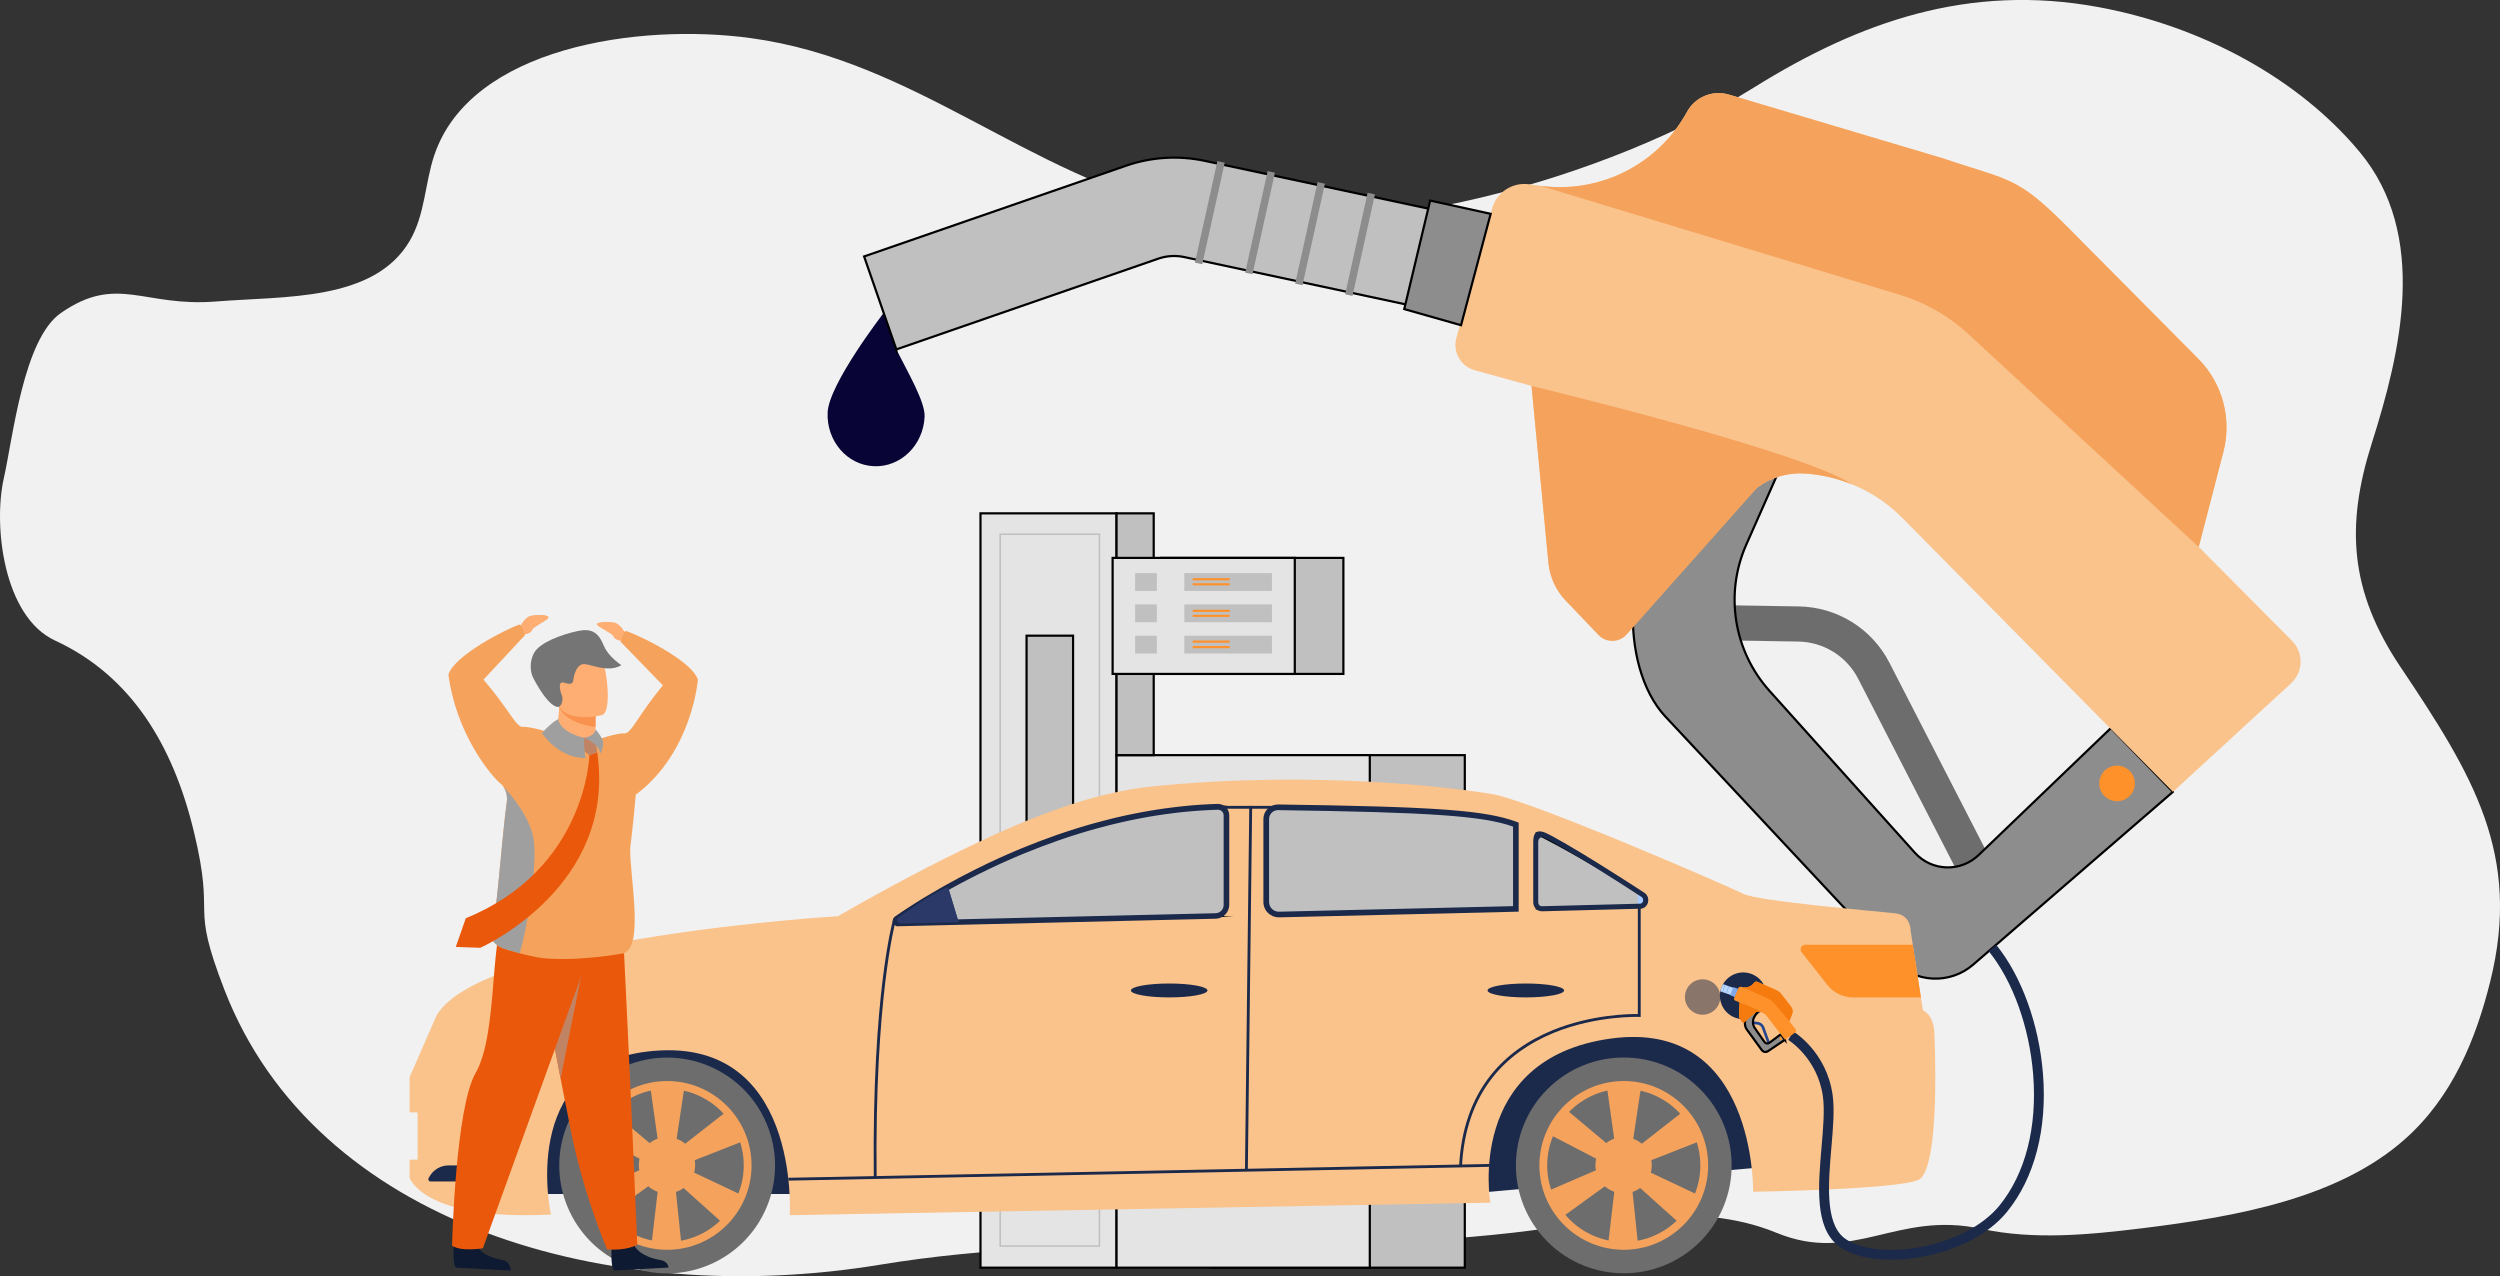 <?xml version="1.0" encoding="UTF-8"?><svg id="Livello_2" xmlns="http://www.w3.org/2000/svg" viewBox="0 0 1132.96 578.37"><rect x="0" y="0" width="1132.96" height="578.37" fill="#333333" stroke="none"/><defs><style>.cls-1{fill:#f9924f;}.cls-2{fill:#fac38b;}.cls-3{fill:#f5a35c;}.cls-4{fill:#f67b0e;}.cls-5{fill:#ea580c;}.cls-6{fill:#f1f1f1;}.cls-7{fill:#ffae73;}.cls-8{fill:#fc7600;}.cls-9{fill:#ff912b;}.cls-10{fill:#7ea8e6;}.cls-11{fill:#9f9f9f;}.cls-12{fill:#bad7fd;}.cls-13,.cls-14{fill:#8d8d8d;}.cls-15{fill:#a8ccff;}.cls-16{fill:#c08465;}.cls-17,.cls-18{fill:silver;}.cls-19{fill:#25468f;}.cls-20{fill:#080435;}.cls-21{fill:#0e1a32;}.cls-22,.cls-23{fill:#1b294b;}.cls-24{fill:#891d1c;}.cls-25{fill:#6d6d6d;}.cls-26{fill:#2a3967;}.cls-27{fill:#757575;}.cls-28{fill:#e4e4e4;}.cls-28,.cls-18,.cls-14{stroke:#000;stroke-miterlimit:10;}.cls-23{opacity:.5;}</style></defs><g id="Illustration"><path class="cls-6" d="m1087.84,302.24c-23.02-34.38-24.88-63.87-12.97-101.41,13.15-41.46,25.84-94.4-5.62-132.1-27.72-33.23-71.3-56.78-117.98-65.46-59.26-11.01-108.9,6.81-156.42,36.39-65.23,40.6-178.01,73.73-258.38,55.76-70.22-15.7-122.11-68-196.11-78.13-51.03-6.99-127.12,4.14-143.54,53.05-4.31,12.83-4.14,26.81-11.11,38.76-16.14,27.65-57.01,25.02-87.62,27.52-33.1,2.7-44.86-12.56-70.49,5.22-17.04,11.82-21.72,56.54-25.87,74.89-4.87,21.55-.11,62.76,23.19,73.53,34.45,15.93,53.4,47.22,62.91,86.48,10.14,41.86-2.2,30.36,13.95,72,41.22,106.25,174.24,144.65,296.87,124.43,96.21-15.87,189.1-3.36,286.97-14.52,40.17-4.58,82.51-15.14,119.37,0,35.24,14.48,54.27-10.1,92.94-1.77,23.69,5.11,48.64,2.72,72.83-.25,43.05-5.28,88.79-13.59,118.93-40.22,21.7-19.18,32.33-45.48,38.82-71.5,14.41-57.75-7.93-93.81-40.66-142.69Z"/><rect class="cls-18" x="549.05" y="342.22" width="114.77" height="232.27"/><rect class="cls-28" x="444.34" y="232.64" width="61.66" height="341.85"/><rect class="cls-28" x="506" y="342.22" width="114.77" height="232.27"/><rect class="cls-18" x="506" y="232.64" width="16.84" height="109.58"/><rect class="cls-18" x="526.24" y="252.83" width="82.56" height="52.58"/><rect class="cls-28" x="504.22" y="252.83" width="82.56" height="52.58"/><rect class="cls-17" x="536.72" y="259.73" width="39.7" height="8.08"/><rect class="cls-17" x="514.42" y="259.73" width="9.83" height="8.08"/><rect class="cls-17" x="514.42" y="273.91" width="9.83" height="8.08"/><rect class="cls-17" x="514.42" y="288.08" width="9.83" height="8.08"/><rect class="cls-17" x="536.72" y="273.91" width="39.7" height="8.08"/><rect class="cls-17" x="536.72" y="288.08" width="39.7" height="8.08"/><rect class="cls-18" x="465.22" y="288.08" width="21.08" height="105.86"/><path class="cls-17" d="m498.6,565.05h-45.68V241.75h45.68v323.3Zm-44.97-.7h44.27V242.45h-44.27v321.9Z"/><rect class="cls-9" x="540.5" y="262.01" width="16.76" height=".99"/><rect class="cls-9" x="540.5" y="264.29" width="16.76" height=".99"/><rect class="cls-9" x="540.5" y="276.32" width="16.76" height=".99"/><rect class="cls-9" x="540.5" y="278.59" width="16.76" height=".99"/><rect class="cls-9" x="540.5" y="292.77" width="16.76" height=".99"/><rect class="cls-9" x="540.5" y="290.27" width="16.76" height=".99"/><path class="cls-20" d="m375.06,186.96c.53-12.93,25.38-45.11,25.38-45.11,0,0,5.66,16.29,5.8,16.56,5.11,10.22,13.05,23.67,12.78,30.36-.53,12.93-10.81,23.01-22.94,22.51-12.14-.5-21.55-11.39-21.01-24.33Z"/><path class="cls-18" d="m406.2,158.35l-14.6-42.13,118.68-41.12c11.49-3.98,23.85-4.74,35.75-2.2l128.3,27.43-9.32,43.6-128.3-27.43c-3.94-.84-8.03-.59-11.83.73l-118.68,41.12Z"/><path class="cls-25" d="m886.95,394.89l-44.85-87.27c-5.26-10.23-15.66-16.7-27.16-16.88l-43.53-.69.25-15.92,43.53.69c17.39.28,33.13,10.06,41.07,25.52l44.85,87.27-14.16,7.28Z"/><path class="cls-14" d="m984.74,358.85l-90.53,78.3c-10.6,9.17-26.55,8.32-36.12-1.91l-103.35-110.49c-21.46-22.94-19.5-77.74,5.73-96.45l45.53-14.49-14.61,32.98c-9.86,22.25-5.74,48.21,10.53,66.32l65.84,73.31c7.6,8.47,20.71,8.95,28.92,1.07l59.97-57.57,28.09,28.93Z"/><path class="cls-9" d="m952.34,351.16c2.14-3.91,7.04-5.34,10.95-3.2,3.91,2.14,5.34,7.04,3.2,10.95-2.14,3.91-7.04,5.34-10.95,3.2-3.91-2.14-5.34-7.04-3.2-10.95Z"/><path class="cls-2" d="m1038.3,309.66l-53.56,49.19-122.55-124.05c-5.9-5.97-12.79-10.75-20.3-14.18-.78-.36-1.57-.7-2.37-1.03,0,0,0,0-.01,0-6.83-2.81-14.13-4.52-21.63-5-7.67-.5-15.28,1.74-21.45,6.32l-66.92,61.21-18.5-11.77c-5.26-3.35-8.69-8.94-9.28-15.15l-7.67-80.3-25.75-7.11c-6.34-1.75-10.05-8.3-8.3-14.64l16.19-58.65c2.02-7.31,9.12-12.01,16.64-11l5.31.71c2.94.4,5.87.59,8.78.59,23.76,0,45.98-12.9,57.62-34.14,3.68-6.72,11.53-9.97,18.89-7.82l97.15,28.94c33.54,11.34,33.33,7.32,63.13,37.91l52.49,52.87c10.99,11.06,15.32,27.1,11.4,42.19l-11.19,43.09,42.31,42.61c5.33,5.37,5.13,14.09-.44,19.2Z"/><path class="cls-3" d="m996.61,247.17l-.17.68.65.66-104.97-97.03c-9.18-8.5-20.4-14.81-32.43-18.25l-161.54-49.01c2.94.4,5.87.59,8.78.59,23.76,0,45.98-12.9,57.62-34.14,3.68-6.72,11.53-9.97,18.89-7.82l97.15,28.94c33.54,11.34,33.33,7.32,63.13,37.91l52.49,52.87c10.99,11.06,15.32,27.1,11.4,42.19l-11.01,42.42Z"/><polygon class="cls-14" points="648.12 90.9 675.54 96.9 662.12 147.38 636.38 140.08 648.12 90.9"/><rect class="cls-13" x="614.67" y="87.13" width="3.4" height="47.13" transform="translate(38.43 -130.45) rotate(12.47)"/><rect class="cls-13" x="591.98" y="82.34" width="3.4" height="47.13" transform="translate(36.88 -125.7) rotate(12.47)"/><rect class="cls-13" x="569.34" y="77.35" width="3.4" height="47.13" transform="translate(35.26 -120.93) rotate(12.47)"/><rect class="cls-13" x="546.59" y="72.79" width="3.4" height="47.13" transform="translate(33.73 -116.09) rotate(12.47)"/><path class="cls-3" d="m839.52,219.59c-6.83-2.81-14.13-4.52-21.63-5-7.67-.5-15.28,1.74-21.45,6.32l-59.25,66.63c-3.38,3.8-9.29,3.91-12.8.23l-14.93-15.63c-4.39-4.59-7.1-10.53-7.71-16.86l-7.68-80.38s122.76,29.47,145.45,44.69Z"/><path class="cls-22" d="m237.59,541.11h426.19l143.94-12.97s-25.76-64.17-32.78-65.14c-7.02-.96-523.85,0-523.85,0l-13.5,78.1Z"/><path class="cls-2" d="m869.21,534.79c-10.61,4.34-74.72,5.3-74.72,5.3,0,0,1.45-78.57-64.59-69.42-66.04,9.16-54.5,74.37-54.5,74.37l-317.5,5.67s5.16-82.83-64.94-74.12c-58.24,7.24-43.28,73.81-43.28,73.81-58.06,3-64.06-16.71-64.06-16.71v-8.14h3.64v-21.43h-3.64v-15.96l12.21-27.96h0c20.57-35.35,181.9-44.99,181.9-44.99,24.5-14.09,44.82-24.55,60.71-32.16,25.35-12.13,54.25-23.96,82.22-26.72,75.72-7.48,137.99,1,153.26,3.47,17.83,2.89,107.5,41.94,114.24,45.31,6.75,3.37,61.79,7.95,68.86,8.81,7.07.86,6.86,7.93,6.86,7.93l.97,6.27,3.7,23.89.9,5.83c5.14,2.57,5.15,9.94,5.15,9.94,0,0,3.22,62.67-7.38,67Z"/><circle class="cls-25" cx="302.35" cy="528.14" r="48.89" transform="translate(-301.09 606.98) rotate(-67.65)"/><path class="cls-3" d="m302.35,566.38c-21.08,0-38.24-17.15-38.24-38.24s17.15-38.24,38.24-38.24,38.24,17.15,38.24,38.24-17.15,38.24-38.24,38.24Zm0-72.94c-19.13,0-34.7,15.57-34.7,34.7s15.57,34.7,34.7,34.7,34.7-15.57,34.7-34.7-15.57-34.7-34.7-34.7Z"/><polygon class="cls-3" points="308.87 564.65 295.17 564.65 299.57 527.1 294.55 491.44 310.2 492.41 304.98 527.1 308.87 564.65"/><polygon class="cls-3" points="273.92 551.97 267.07 540.11 301.79 525.14 330.16 502.97 337.15 517.01 304.49 529.83 273.92 551.97"/><polygon class="cls-3" points="268.43 513.99 275.96 502.55 304.91 526.85 337.47 542.24 328.06 554.79 301.94 531.37 268.43 513.99"/><path class="cls-3" d="m289.51,528.07c0-7.05,5.71-12.76,12.76-12.76s12.76,5.71,12.76,12.76-5.71,12.76-12.76,12.76-12.76-5.71-12.76-12.76Z"/><circle class="cls-25" cx="735.87" cy="528.14" r="48.89" transform="translate(-157.92 675.02) rotate(-45)"/><path class="cls-3" d="m735.87,566.38c-21.08,0-38.24-17.15-38.24-38.24s17.15-38.24,38.24-38.24,38.24,17.15,38.24,38.24-17.15,38.24-38.24,38.24Zm0-72.94c-19.13,0-34.7,15.57-34.7,34.7s15.57,34.7,34.7,34.7,34.7-15.57,34.7-34.7-15.57-34.7-34.7-34.7Z"/><polygon class="cls-3" points="742.39 564.65 728.69 564.65 733.09 527.1 728.07 491.44 743.72 492.41 738.5 527.1 742.39 564.65"/><polygon class="cls-3" points="707.44 551.97 700.59 540.11 735.31 525.14 763.68 502.97 770.67 517.01 738.01 529.83 707.44 551.97"/><polygon class="cls-3" points="701.95 513.99 709.48 502.55 738.43 526.85 770.99 542.24 761.58 554.79 735.46 531.37 701.95 513.99"/><path class="cls-3" d="m723.03,528.07c0-7.05,5.71-12.76,12.76-12.76s12.76,5.71,12.76,12.76-5.71,12.76-12.76,12.76-12.76-5.71-12.76-12.76Z"/><path class="cls-22" d="m214.23,528.14h-10.92c-3.61,0-6.94,1.95-8.7,5.11l-.37.67c-.38.68.11,1.51.89,1.51h13.14c.91,0,1.77-.38,2.39-1.05l4.28-4.64c.56-.61.13-1.6-.7-1.6Z"/><path class="cls-18" d="m742.88,410.58l-163.2,3.88c-3.2.08-5.83-2.5-5.83-5.69v-37.6c0-2.96,2.42-5.34,5.38-5.3,69.6.97,93.45,2.91,107.75,7.84,12.62,4.35,42.12,22.25,57.37,31.33,2.57,1.53,1.54,5.48-1.46,5.55Z"/><path class="cls-18" d="m559.64,365.61c2.65.03,5.24.06,7.77.09v49.04l-157.45,3.74c-2.05.05-2.9-2.61-1.2-3.76,18.4-12.4,80.01-49.92,150.87-49.12Z"/><path class="cls-15" d="m742.33,410.59h-.09s0-6.81,0-6.81c.56.33,1.1.66,1.62.97,2.71,1.61,1.62,5.77-1.54,5.85Z"/><polygon class="cls-2" points="573.85 416.73 554.56 415.2 555.85 362.75 573.85 362.75 573.85 416.73"/><polygon class="cls-2" points="695.97 416.73 686.97 416.73 686.97 369.63 695.97 375.03 695.97 416.73"/><path class="cls-26" d="m429.62,402l4.8,15.9-26.26.62c-1.53.04-2.19-1.93-.95-2.82,5.93-4.27,16.92-11.86,22.41-13.7Z"/><path class="cls-22" d="m407.01,419.84c-1.07,0-2.01-.68-2.35-1.7-.34-1.04.03-2.17.93-2.79l.55-.38c.57-.39,1.2-.83,1.9-1.3.58-.39,1.19-.8,1.85-1.23l.99-.65c.75-.49,1.55-1.01,2.4-1.55.6-.38,1.23-.78,1.87-1.19l.11-.07c.09-.06.19-.12.28-.17.54-.34,1.12-.7,1.71-1.06l.13-.08c.2-.12.39-.24.59-.36.29-.18.6-.37.91-.56.43-.26.87-.53,1.32-.79,1.26-.76,2.62-1.56,4.03-2.37.44-.25.88-.51,1.33-.77.89-.51,1.81-1.03,2.75-1.56h0s.66-.37.66-.37c1.9-1.05,3.82-2.1,5.71-3.11l.62-.33c.29-.15.58-.3.87-.46,3.61-1.89,7.32-3.75,11.03-5.52l1.15-.55c1.16-.55,2.33-1.09,3.53-1.64.39-.18.8-.36,1.2-.55.79-.36,1.61-.72,2.43-1.09l1.23-.54c1.23-.54,2.53-1.1,3.99-1.72.76-.32,1.52-.63,2.28-.95,5.15-2.12,10.39-4.12,15.59-5.93l1.14-.4c.43-.15.86-.29,1.29-.44l1.62-.54c.44-.15.88-.29,1.32-.43l.05-.02c.46-.15.92-.3,1.38-.45.84-.27,1.68-.54,2.52-.8.57-.18,1.16-.36,1.74-.54.89-.27,1.79-.54,2.68-.8l1.49-.43c.94-.27,1.88-.53,2.83-.79,1.88-.52,3.79-1.02,5.69-1.49l.11-.03c.17-.04.33-.09.5-.13.81-.2,1.63-.4,2.46-.6.49-.12.99-.24,1.49-.35l.37-.09c.37-.09.74-.17,1.11-.25.49-.11.99-.22,1.49-.33.5-.11,1-.22,1.5-.32.51-.11,1.01-.21,1.51-.31.5-.11,1.01-.21,1.52-.31l.08-.02c.48-.1.96-.19,1.44-.28.48-.09.96-.18,1.44-.27.54-.1,1.08-.2,1.62-.29.34-.06.69-.12,1.05-.19l.49-.09c1.03-.18,2.05-.35,3.08-.51.51-.08,1.03-.16,1.55-.24h.08c.91-.15,1.82-.28,2.73-.41,1.7-.24,3.41-.45,5.08-.65h.11c.47-.07.94-.12,1.41-.17.33-.04.67-.07,1.01-.11.33-.04.7-.08,1.06-.11.38-.04.79-.08,1.19-.12.53-.05,1.06-.1,1.6-.15.51-.04,1.02-.09,1.54-.13.41-.03.8-.06,1.2-.09l2.29-.16c.45-.03.9-.06,1.35-.08h.2c.49-.04,1-.06,1.5-.09.4-.02.8-.04,1.21-.06h.04c.36-.02.72-.03,1.08-.05l.9-.03c.36-.01.71-.02,1.07-.03,1.41-.04,2.71.48,3.71,1.45,1,.97,1.55,2.28,1.55,3.67v40.64c0,3.38-2.75,6.19-6.12,6.27l-143.93,3.42s-.04,0-.06,0Zm23.77-17.01l-.89.5c-1.04.58-2.05,1.15-3.03,1.71-.45.26-.89.51-1.32.76-1.4.81-2.75,1.6-4,2.36-.45.27-.88.53-1.31.79-.31.18-.61.37-.91.55-.2.12-.39.24-.58.35l-.14.08c-.59.36-1.16.71-1.71,1.06l-.37.23c-.64.4-1.26.8-1.86,1.18-.84.53-1.63,1.04-2.37,1.53l-.99.65c-.65.43-1.26.84-1.83,1.22-.69.47-1.32.89-1.88,1.29l-.26.18,27.04-.64,116.56-2.77c1.99-.05,3.61-1.71,3.61-3.7v-40.64c0-.69-.27-1.34-.77-1.83-.5-.49-1.15-.74-1.85-.72-.35,0-.7.02-1.05.03l-.89.03c-.35.01-.7.03-1.06.04h-.04c-.4.02-.8.04-1.19.06-.5.02-.99.05-1.49.08h-.2c-.44.03-.88.06-1.33.09l-2.27.15c-.39.03-.77.06-1.16.09-.53.04-1.04.08-1.54.13-.53.05-1.06.09-1.58.14-.4.04-.79.07-1.18.11-.36.03-.7.07-1.04.11-.36.03-.68.07-1.01.11-.48.05-.93.1-1.39.16h-.11c-1.65.2-3.34.42-5.02.65-.9.12-1.8.26-2.7.39h-.07c-.51.09-1.03.17-1.54.25-1.02.16-2.03.33-3.04.5l-.49.09c-.34.06-.69.12-1.03.18-.54.1-1.08.19-1.61.29-.47.09-.95.18-1.42.27-.48.09-.95.19-1.43.28l-.08.02c-.5.1-.99.2-1.49.3-.51.1-1.01.21-1.5.31-.49.1-.99.21-1.49.32-.5.11-.99.22-1.48.33-.37.08-.74.17-1.1.25l-.38.09c-.49.11-.98.23-1.46.34-.83.19-1.64.39-2.45.59-.17.04-.32.08-.48.12l-.12.03c-1.88.47-3.78.97-5.64,1.48-.94.26-1.88.52-2.81.78l-1.48.43c-.88.26-1.77.53-2.66.79-.58.17-1.15.35-1.72.53-.84.26-1.67.53-2.51.79-.45.14-.91.29-1.36.44l-.06.02c-.43.14-.87.28-1.3.43l-1.61.54c-.42.14-.85.29-1.27.43l-1.13.39c-5.16,1.8-10.36,3.77-15.46,5.88-.76.31-1.52.63-2.27.94-1.44.61-2.74,1.16-3.95,1.7l-1.23.54c-.81.36-1.61.72-2.41,1.08-.4.18-.8.36-1.19.54-1.19.54-2.35,1.08-3.5,1.63l-1.15.54c-3.68,1.75-7.36,3.59-10.93,5.47-.29.15-.58.31-.87.46l-.62.32c-1.7.9-3.42,1.84-5.13,2.78Z"/><path class="cls-22" d="m698.66,412.97c-.96,0-1.87-.38-2.58-1.07-.79-.77-1.24-1.87-1.24-3.01v-27.44c0-1.56.23-3.55,1.5-4.34,1.14-.71,3.07-.19,4.28.4,1.34.66,2.28,1.13,2.79,1.41.05.03.13.07.2.11l.55.3c6.84,3.74,16.58,9.62,28.94,17.48.53.33,1.05.67,1.57,1,1.25.8,2.46,1.57,3.63,2.32l4.34,2.8c.75.49,1.48.96,2.17,1.41.09.06.2.13.31.2l.09.06c1.44.94,2.08,2.73,1.6,4.46-.47,1.64-1.81,2.73-3.42,2.77h-.47s-44.13,1.16-44.13,1.16c-.03,0-.06,0-.09,0Zm.24-33.59c-.37,0-.67.14-.85.25-.59.37-.95,1.05-.95,1.82v27.44c0,.53.2,1.04.56,1.38.29.28.65.43,1.03.42l44.6-1.16c.91-.02,1.22-.86,1.29-1.11.17-.59.1-1.45-.64-1.93l-.09-.06c-.1-.06-.2-.13-.3-.19-.7-.46-1.42-.93-2.17-1.41l-4.33-2.79c-1.17-.75-2.38-1.53-3.62-2.32-.52-.33-1.04-.66-1.56-.99-12.33-7.84-22.02-13.69-28.81-17.4l-.55-.3c-.06-.03-.11-.06-.17-.09-.49-.27-1.43-.74-2.73-1.37-.25-.12-.49-.17-.7-.17Z"/><path class="cls-26" d="m429.62,402l4.8,15.9-26.26.62c-1.53.04-2.19-1.93-.95-2.82,5.93-4.27,16.92-11.86,22.41-13.7Z"/><path class="cls-22" d="m579.53,415.74c-1.83,0-3.55-.7-4.87-1.98-1.36-1.33-2.11-3.1-2.11-5v-37.6c0-1.78.7-3.44,1.96-4.69,1.27-1.25,2.94-1.91,4.72-1.9,71.83,1,94.08,2.63,108.18,7.92l.83.31v40.35l-108.55,2.58c-.06,0-.12,0-.18,0Zm-.38-48.6c-1.06,0-2.06.41-2.82,1.16-.77.76-1.2,1.78-1.2,2.86v37.6c0,1.2.47,2.32,1.33,3.16.86.84,2,1.29,3.19,1.25l106.04-2.52v-36.05c-13.73-4.87-37.27-6.49-106.48-7.46-.02,0-.04,0-.06,0Z"/><path class="cls-9" d="m870.54,452.02h-30.73c-4.57,0-8.89-2.1-11.72-5.69l-11.62-14.77c-1.1-1.39-.1-3.43,1.67-3.43h48.7l3.7,23.89Z"/><rect class="cls-22" x="483.48" y="446.91" width="164.67" height="1.29" transform="translate(111.59 1008.02) rotate(-89.32)"/><rect class="cls-22" x="357.25" y="530.63" width="317.72" height="1.29" transform="translate(-10.37 10.27) rotate(-1.13)"/><path class="cls-22" d="m547.2,448.86c0,1.74-7.77,3.15-17.35,3.15s-17.35-1.41-17.35-3.15,7.77-3.15,17.35-3.15,17.35,1.41,17.35,3.15Z"/><path class="cls-22" d="m708.83,448.86c0,1.74-7.77,3.15-17.35,3.15s-17.35-1.41-17.35-3.15,7.77-3.15,17.35-3.15,17.35,1.41,17.35,3.15Z"/><path class="cls-22" d="m662.55,528.18l-1.28-.07c.89-16.37,5.74-30.17,14.42-41.01,6.95-8.67,16.34-15.47,27.91-20.21,17.61-7.21,35.05-7.4,38.64-7.34v-48.96h1.29v50.29l-.67-.03c-.19,0-19.4-.71-38.81,7.25-11.36,4.66-20.57,11.33-27.37,19.83-8.5,10.62-13.25,24.17-14.12,40.25Z"/><path class="cls-22" d="m395.99,533.64c-.5-42.47,1.87-71.86,3.94-89.03,2.25-18.63,4.65-27.34,4.68-27.43l1.24.35c-.1.34-9.52,35.02-8.57,116.1l-1.29.02Z"/><rect class="cls-22" x="554.08" y="365.21" width="25.15" height="1.29"/><path class="cls-21" d="m277.16,564.43s-.64,10.41,1.29,11.35l24.51-1.34s0-2.85-3.96-3.48c-3.96-.63-10.92-2.95-12.09-8.11-1.18-5.16-9.74,1.58-9.74,1.58Z"/><path class="cls-21" d="m205.68,564.43s-.79,9.11,1.14,10.06l24.65,1.29s0-4.19-3.96-4.82c-3.96-.63-10.92-2.95-12.09-8.11-1.18-5.16-9.74,1.58-9.74,1.58Z"/><path class="cls-5" d="m288.81,564.07s-4.47,2.85-13.67,2.12c0,0-9.95-22.85-15.89-51.03-.09-.46-.19-.93-.29-1.39-1.4-6.9-3.11-15.64-4.9-24.94-3.15-16.42-6.55-34.59-8.94-47.42-1.88-10.14-3.13-16.95-3.13-16.95l14.99-.99,19.93-1.31,5.4-.36s.86,18.04,1.93,39.73c1.46,29.46,4.57,102.55,4.57,102.55Z"/><path class="cls-16" d="m265.41,431.99l-11.34,56.82c-3.15-16.42-6.55-34.59-8.94-47.42,3.43-5.26,7.83-11.95,11.85-17.94l19.93-1.31c2.19,4.05-11.51,9.85-11.51,9.85Z"/><path class="cls-5" d="m274.34,412.11l-55.5,153.58s-9.87,1.69-13.97-1.19c0,0,1.46-62.28,10.67-78.24,5.2-9.01,6.87-25.18,8.21-42.83,1.27-16.73,3.77-32.31,3.77-32.31l46.81.98Z"/><path class="cls-7" d="m267.73,342.87c-3.75,1.55-7.25,1.34-10.22.42-2.71-.84-4.98-2.28-6.57-3.52-1.63-1.27-2.56-2.33-2.56-2.33,0,0,.14-.16.37-.49,1.22-1.71,5.03-7.91,4.58-18.47,0-.14,1.01.15,2.54.67,4.55,1.53,13.64,5.05,14.04,5.21,0,0,.02,0,.02,0,0,0-.09,2.21-.07,6.18,0,.35,0,.72,0,1.09,0,.47,0,.96.02,1.47.05,4.13-2.15,9.78-2.15,9.78Z"/><path class="cls-1" d="m269.86,329.46c-14.43-1.8-16.49-9.2-16.49-9.2.81-.49,1.65-.86,2.5-1.12,4.55,1.53,13.64,5.05,14.04,5.21,0,0,.02,0,.02,0,0,0-.09,1.14-.07,5.11Z"/><path class="cls-7" d="m283.42,286.98s-2.34-4.36-4.99-4.85c-2.65-.49-7.76-.4-7.95.7-.19,1.11,6.91,4.15,7.35,5.36.71,1.96,3.8,2.27,3.8,2.27l1.79-3.48Z"/><path class="cls-7" d="m272.84,324.06s-2.95.76-6.63.91c-5.39.22-12.34-.85-13.94-7.49-2.69-11.18-6.81-18.11,4.49-21.52,6.05-1.82,9.79-1.6,12.24-.46,2.13.98,3.28,2.66,4.12,4.3,1.81,3.51,4.3,22.78-.28,24.27Z"/><path class="cls-27" d="m281.61,301.45c-6.73,3.95-15.04-1.32-17.86-.37-2.82.95-3.73,5.45-3.91,6.89-.18,1.44-.49,2.64-4.08,1.43-.59-.2-1.03-.2-1.34-.04-1.61.76-.07,5.33.43,6.34,0,0,.55,3.22-1.47,4.58-.24.16-4.08,1.43-11.71-13-1.2-2.27-2.08-7.2.51-11.63,2.59-4.43,12.01-8.07,19.88-9.73,2.95-.62,5.07-.39,6.67.37,2.68,1.27,3.91,4.03,5.13,6.79,2.05,4.65,7.76,8.39,7.76,8.39Z"/><path class="cls-3" d="m288.89,359.55c-28.31,21.9-19.42-24-19.42-24,0,0,10.33-3.48,13.45-3.19,3.12.29,6.22-8.2,17.48-21.77h0s0,0,0,0l-19.17-19.77s1.46-5.21,2.59-4.84c1.58.52,4.56,1.77,8.11,3.5,9.19,4.47,22.18,12.13,24.35,18.51,0,0-2.49,32.31-27.39,51.58Z"/><path class="cls-24" d="m273.1,289l-.03-.05s.03.04.03.05Z"/><path class="cls-3" d="m282.8,431.99s-19.42,3.71-35.88,2.31c-3.22-.27-7.71-1.32-11.43-2.31-3.8-1.01-6.79-1.96-6.79-1.96-3.23-1.07-6.7-3.45-5.85-7.18,2.55-11.31,4.39-41.4,6.89-60.07,0,0,.38-3.65-1.71-6.43,0,0,0,0,0,0-.34-.45-.75-.88-1.24-1.27-3.26-2.59-18.07-19.47-22.82-44.65-.57-2.87-.75-4.62-.76-4.72,0,0,0,0,0-.01h0c2.84-8.91,26.4-20.66,32.03-22.63.17-.06.35,0,.53.17,0,0,0,0,0,0,.07.06.14.14.22.23.09-.15.2-.33.32-.52.86-1.34,2.46-3.46,4.24-3.82,2.64-.54,7.76-.55,7.96.55.21,1.1-6.83,4.28-7.24,5.5-.54,1.59-2.65,2.13-3.45,2.28,0,0-.02,0-.03,0,.06.18.1.31.12.37,0,0,0,.02,0,.03l-18.79,20.14c11.52,13.35,14.78,21.78,17.9,21.43,3-.34,12.7,2.67,13.46,2.91.24-.03.47-.06.72-.08,0,0,10.01,6.93,18.26,3.26,0,0,.08.02.22.06,1.88.48,15.31,4.02,18.28,7.8,1.02,1.31.78,8.64.15,16.73-.87,11.28-2.5,24.03-2.5,24.04-.35,12.34,6.35,44.46-2.81,47.82Z"/><path class="cls-7" d="m241.28,285.19c-.54,1.59-2.65,2.13-3.45,2.28-.53-2.07-1.28-3.39-2.05-4.22.07.06.14.14.22.23.09-.15.2-.33.32-.52.86-1.34,2.46-3.46,4.24-3.82,2.64-.54,7.76-.55,7.96.55.21,1.1-6.83,4.28-7.24,5.5Z"/><path class="cls-11" d="m235.5,431.99c-3.8-1.01-6.79-1.96-6.79-1.96-3.23-1.07-6.7-3.45-5.85-7.18,2.55-11.31,4.39-41.4,6.89-60.07,0,0,.38-3.65-1.71-6.43,3.35,3.56,12.41,14.03,13.89,24.57,1.58,11.25-2.95,39.89-6.43,51.05Z"/><path class="cls-5" d="m267.1,342.26s-1.23,51.56-56,73.86l-4.55,13.02,11.1.38s62.09-27.37,52.99-88.65l-3.55,1.38Z"/><polygon class="cls-16" points="264.78 334.37 262.2 334.98 262.71 338.77 267.1 342.26 270.65 340.88 269.95 335.62 267.06 334.07 264.78 334.37"/><path class="cls-11" d="m252.93,325.95s-2.22.67-7.37,6.27c0,0,7.4,11.46,19.76,11.3,0,0-.96-5.65-.53-9.14,0,0-10.34-1.92-11.86-8.43Z"/><path class="cls-11" d="m264.78,334.37s6.36,2.36,7.45,7.2c0,0,1.79-3.9.8-6.3-.99-2.4-3.17-4.75-3.17-4.75,0,0,.37,2.74-5.08,3.85Z"/><path class="cls-23" d="m763.58,451.83c0-4.43,3.59-8.02,8.02-8.02s8.02,3.59,8.02,8.02-3.59,8.02-8.02,8.02-8.02-3.59-8.02-8.02Z"/><path class="cls-22" d="m856.98,570.88c-10.16,0-18.86-2.25-24.13-6.49-10.46-8.39-8.88-26.78-7.35-44.56.75-8.69,1.45-16.9.6-23.01-2.43-17.33-15.59-25.48-15.72-25.56l2.31-3.81c.62.37,15.11,9.35,17.82,28.76.93,6.61.2,15.06-.57,24.01-1.36,15.84-2.9,33.8,5.7,40.7,6.42,5.15,19.77,6.86,34,4.36,15.38-2.7,29-9.77,36.44-18.89,11.78-14.44,17.22-35.54,15.32-59.42-1.71-21.55-9.26-42.47-20.19-55.96l3.46-2.81c11.48,14.16,19.39,35.99,21.17,58.41,1.99,25.03-3.81,47.26-16.31,62.59-8.22,10.08-22.48,17.54-39.13,20.47-4.64.82-9.16,1.21-13.43,1.21Z"/><path class="cls-22" d="m800.61,451.28c0,.32-.02.65-.04.96-.21,2.34-1.19,4.46-2.67,6.11-.06.07-.13.14-.2.21-.71.76-1.55,1.42-2.47,1.93-.82.47-1.72.84-2.66,1.06-.34.09-.68.16-1.03.2-.18.03-.36.05-.54.07-.32.03-.65.04-.98.04-.46,0-.9-.03-1.34-.09-.08,0-.17-.02-.25-.03h0c-5.09-.77-9-5.17-9-10.47,0-.69.07-1.37.19-2.02.22-1.16.64-2.25,1.21-3.24,1.82-3.18,5.26-5.33,9.19-5.33s7.49,2.22,9.29,5.51c.83,1.51,1.3,3.24,1.3,5.08Z"/><path class="cls-12" d="m787.47,448.32l-.11.3h0s-.03.09-.03.09l-.02.05-.98,2.83-.14-.05h-.03s-1.94-.68-1.94-.68l-1.77-.62-.25-.08-1.45-.51-.25-.08-.88-.31c.22-1.16.64-2.25,1.21-3.24l.82.28.25.09,1.45.51.25.08,1.83.64,2.03.71Z"/><path class="cls-19" d="m801.04,473.05l-2.62-7.15c-.31-.84-1.05-1.44-1.93-1.56l-3.35-.47.17-1.22,3.35.47c1.34.19,2.46,1.09,2.92,2.36l2.62,7.15-1.16.43Z"/><path class="cls-14" d="m808.92,471.21l-7.72,5.17c-.9.61-2.13.39-2.77-.49l-6.91-9.5c-1.43-1.97-.76-6.18,1.36-7.38l3.65-.68-1.44,2.4c-.97,1.62-.9,3.66.18,5.21l4.37,6.28c.51.73,1.51.89,2.22.36l5.17-3.86,1.89,2.5Z"/><path class="cls-9" d="m806.5,470.31c.2-.28.59-.34.87-.14.28.2.34.59.14.87-.2.28-.59.34-.87.14-.28-.2-.34-.59-.14-.87Z"/><path class="cls-9" d="m813.52,467.93l-4.6,3.28-8.26-10.73c-.4-.52-.88-.95-1.43-1.29-.06-.03-.11-.07-.17-.1,0,0,0,0,0,0-.5-.28-1.05-.48-1.62-.59-.59-.11-1.19-.01-1.71.28l-5.74,4.08-1.31-1.08c-.37-.31-.58-.77-.57-1.26l.18-6.26-1.92-.79c-.47-.2-.7-.74-.5-1.21l1.81-4.36c.23-.54.82-.84,1.39-.69l.4.11c.22.06.45.1.67.13,1.83.23,3.67-.55,4.77-2.08.35-.48.98-.66,1.53-.42l7.21,3.16c2.48,1.19,2.5.88,4.5,3.53l3.54,4.58c.74.96.92,2.23.48,3.36l-1.27,3.21,2.85,3.69c.36.46.26,1.13-.22,1.48Z"/><path class="cls-4" d="m810.9,462.72l-.02.05.04.06-7.16-8.48c-.63-.74-1.43-1.34-2.32-1.72l-11.98-5.32c.22.06.45.1.67.13,1.83.23,3.67-.55,4.77-2.08.35-.48.98-.66,1.53-.42l7.21,3.16c2.48,1.19,2.5.88,4.5,3.53l3.54,4.58c.74.96.92,2.23.48,3.36l-1.25,3.16Z"/><polygon class="cls-10" points="785.54 447.34 787.6 448.07 786.08 451.83 784.17 451.02 785.54 447.34"/><rect class="cls-10" x="782.77" y="446.73" width=".26" height="3.66" transform="translate(196.29 -237.02) rotate(19.64)"/><rect class="cls-10" x="781.07" y="446.15" width=".26" height="3.66" transform="translate(194.87 -235.53) rotate(19.54)"/><path class="cls-4" d="m799.06,459.09c-.5-.28-1.05-.48-1.62-.59-.59-.11-1.19-.01-1.71.28l-5.2,4.57c-.3.26-.75.21-.99-.1l-1-1.35c-.29-.4-.45-.88-.43-1.37l.18-6.27s9.18,3.45,10.78,4.84Z"/><path class="cls-8" d="m1090.72,440.28s0,0,0,.01c0,0,0,0,0-.01Z"/></g></svg>
